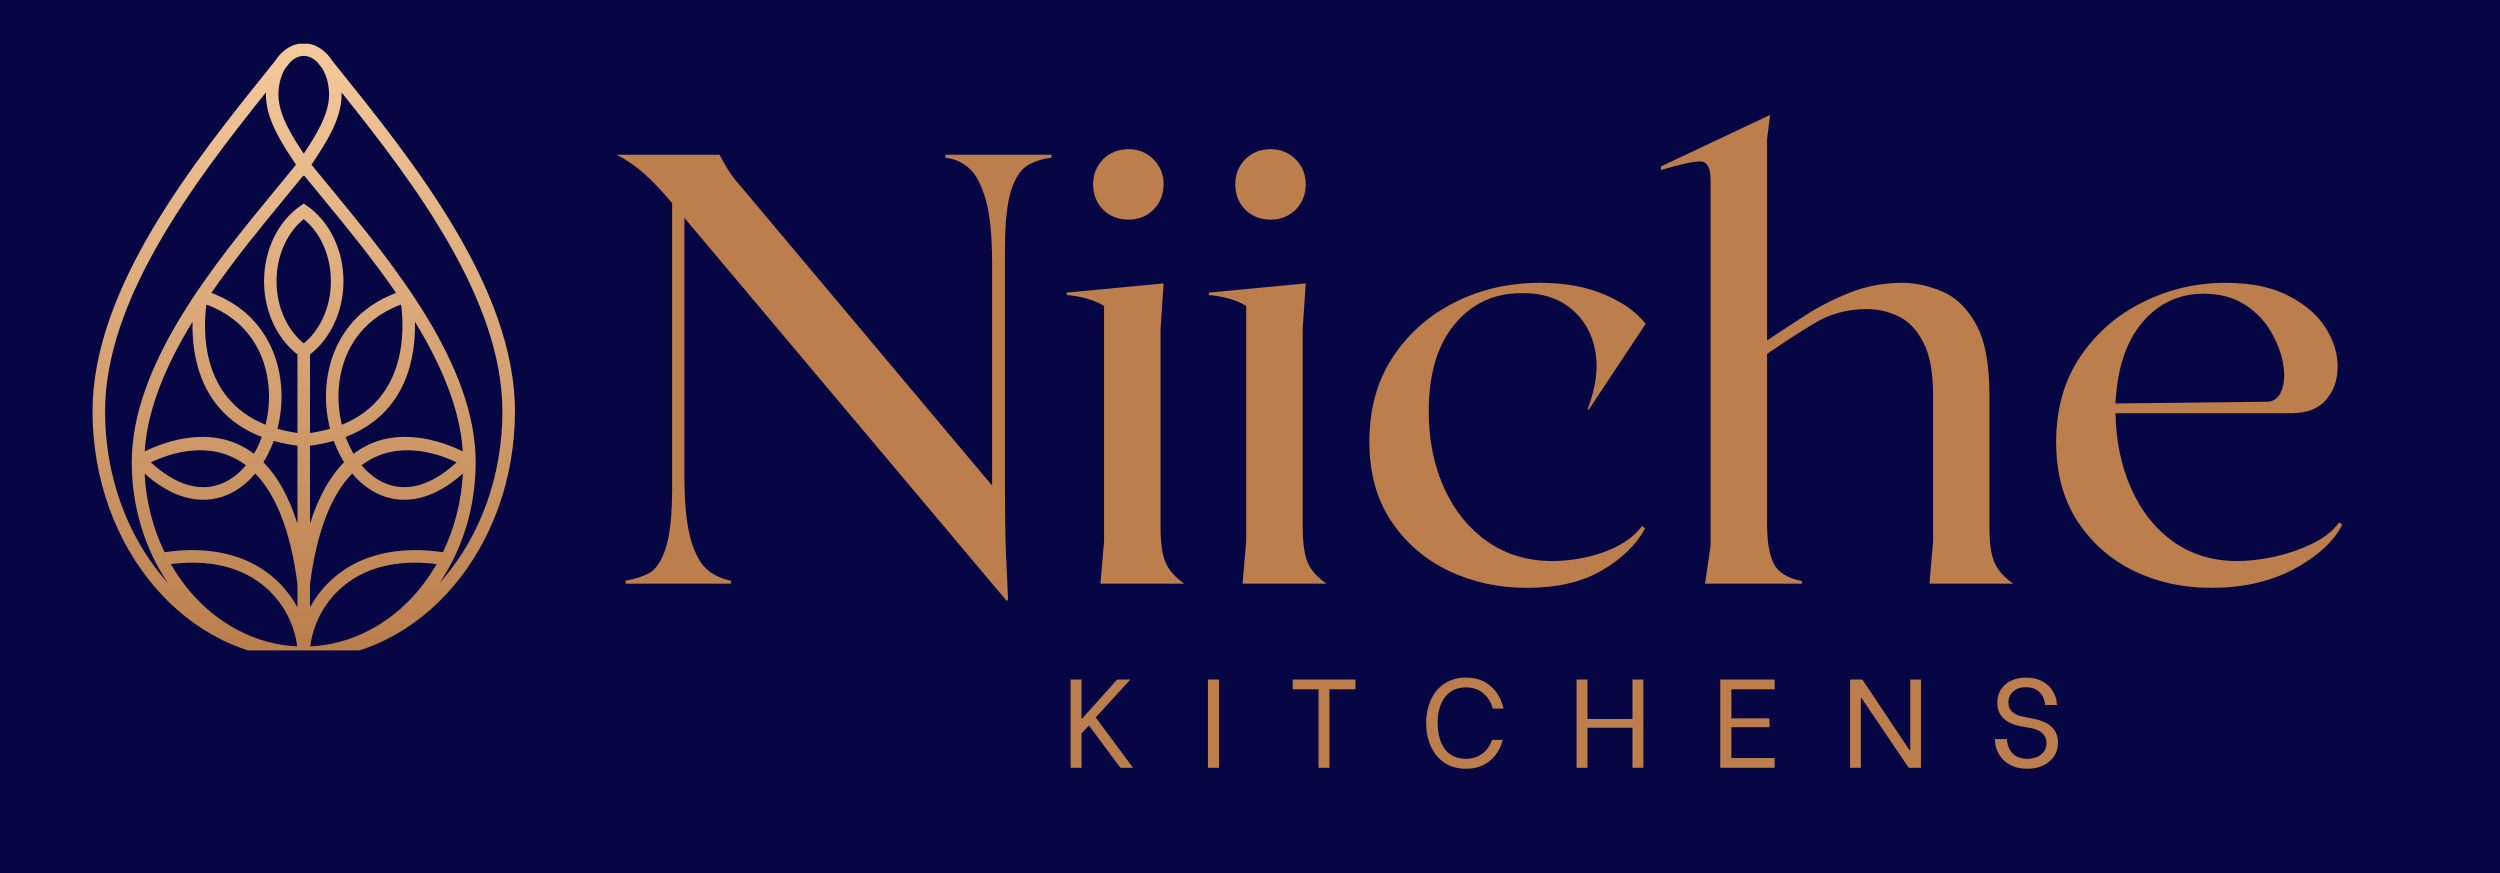 <svg version="1.2" preserveAspectRatio="xMidYMid meet" viewBox="83.25 159 204 71.25" zoomAndPan="magnify" xmlns:xlink="http://www.w3.org/1999/xlink" xmlns="http://www.w3.org/2000/svg" style="max-height: 500px" width="204" height="71.25"><defs><clipPath id="684af523fe"><path d="M 90.801 162.57 L 125.27 162.57 L 125.27 212.07 L 90.801 212.07 Z M 90.801 162.57"/></clipPath><clipPath id="522e619950"><path d="M 107.402 172.438 L 107.254 172.211 C 106.273 170.734 104.945 168.734 104.945 166.73 C 104.945 166.668 104.945 166.602 104.949 166.539 C 99.047 173.91 91.824 183.453 91.824 192.566 C 91.824 197.883 93.648 202.691 96.598 206.168 C 96.715 206.305 96.832 206.438 96.949 206.57 C 95.102 203.848 94 200.426 94 196.715 C 94 188.715 100.766 180.504 105.762 174.441 C 106.348 173.73 106.914 173.047 107.402 172.438 M 111.121 166.539 C 111.125 166.602 111.125 166.668 111.125 166.73 C 111.125 168.734 109.797 170.734 108.816 172.211 L 108.664 172.438 C 109.156 173.047 109.719 173.73 110.309 174.441 C 115.305 180.504 122.066 188.715 122.066 196.715 C 122.066 200.426 120.969 203.848 119.117 206.57 C 119.238 206.438 119.355 206.305 119.473 206.168 C 122.422 202.691 124.246 197.883 124.246 192.566 C 124.246 183.453 117.023 173.91 111.121 166.539 Z M 110.102 166.73 C 110.102 165.887 109.883 165.125 109.527 164.555 L 109.117 164.043 C 108.828 163.77 108.496 163.598 108.145 163.566 L 108.117 163.566 L 108.109 163.562 L 108.098 163.562 C 108.082 163.562 108.066 163.562 108.055 163.562 L 108.016 163.562 C 108.004 163.562 107.988 163.562 107.973 163.562 L 107.961 163.562 L 107.953 163.566 L 107.934 163.566 C 107.582 163.594 107.246 163.766 106.957 164.043 L 106.543 164.555 C 106.188 165.125 105.969 165.887 105.969 166.73 C 105.969 168.387 107.137 170.188 108.035 171.539 C 108.934 170.188 110.102 168.387 110.102 166.73 Z M 109.574 178.875 C 109.195 178.074 108.664 177.391 108.035 176.879 C 107.402 177.391 106.875 178.074 106.492 178.875 C 106.062 179.777 105.816 180.824 105.816 181.949 C 105.816 183.07 106.062 184.121 106.492 185.02 C 106.875 185.82 107.402 186.504 108.035 187.02 C 108.664 186.504 109.191 185.82 109.574 185.02 C 110.004 184.121 110.25 183.07 110.25 181.949 C 110.25 180.824 110.004 179.777 109.574 178.875 Z M 103.316 196.965 C 100.469 194.812 97.066 196.008 95.562 196.727 C 97.613 198.625 99.5 199.055 101.039 198.566 C 101.91 198.293 102.68 197.727 103.316 196.965 Z M 104.617 194.656 C 99.586 192.73 98.891 188.043 98.961 185.258 C 96.859 188.684 95.281 192.297 95.055 195.836 C 96.73 195.016 100.707 193.543 103.969 196.031 C 104.043 195.91 104.113 195.785 104.18 195.656 C 104.344 195.336 104.492 195.004 104.617 194.656 Z M 107.523 195.371 C 106.824 195.277 106.176 195.145 105.586 194.977 C 105.441 195.379 105.27 195.762 105.082 196.129 C 104.977 196.332 104.863 196.527 104.746 196.719 C 105.828 197.809 106.793 199.422 107.523 201.734 Z M 100.094 183.852 C 99.84 185.691 99.512 191.488 104.922 193.66 C 105.156 192.703 105.25 191.684 105.176 190.672 C 104.973 187.852 103.457 185.086 100.094 183.852 Z M 120.508 196.727 C 119 196.008 115.602 194.812 112.754 196.965 C 113.391 197.727 114.16 198.293 115.031 198.566 C 116.57 199.055 118.457 198.625 120.508 196.727 Z M 111.148 193.66 C 116.555 191.488 116.227 185.691 115.977 183.852 C 112.613 185.086 111.098 187.852 110.895 190.672 C 110.82 191.684 110.91 192.703 111.148 193.66 Z M 108.547 194.336 C 109.133 194.25 109.68 194.133 110.18 193.992 C 109.902 192.902 109.789 191.746 109.875 190.598 C 110.105 187.422 111.805 184.305 115.574 182.906 C 113.625 180.078 111.441 177.426 109.52 175.094 C 109.027 174.496 108.551 173.922 108.082 173.336 L 108.035 173.406 L 107.992 173.336 C 107.52 173.918 107.043 174.496 106.551 175.094 C 104.629 177.426 102.445 180.078 100.496 182.902 C 104.266 184.305 105.969 187.418 106.195 190.594 C 106.281 191.746 106.168 192.902 105.891 193.988 C 106.395 194.133 106.938 194.25 107.523 194.332 L 107.523 187.922 C 106.723 187.301 106.051 186.457 105.574 185.461 C 105.082 184.422 104.797 183.223 104.797 181.945 C 104.797 180.672 105.082 179.473 105.574 178.434 C 106.094 177.348 106.844 176.441 107.746 175.812 L 108.035 175.609 L 108.328 175.812 C 109.227 176.441 109.98 177.348 110.496 178.434 C 110.992 179.473 111.277 180.672 111.277 181.945 C 111.277 183.223 110.992 184.422 110.496 185.461 C 110.023 186.457 109.352 187.301 108.547 187.922 Z M 110.484 194.977 C 109.891 195.145 109.246 195.277 108.547 195.371 L 108.547 201.734 C 109.277 199.418 110.242 197.809 111.324 196.719 C 111.207 196.527 111.094 196.332 110.988 196.129 C 110.797 195.762 110.629 195.379 110.484 194.977 Z M 117.109 185.258 C 117.176 188.043 116.484 192.73 111.453 194.656 C 111.578 195.004 111.727 195.336 111.891 195.652 C 111.957 195.781 112.027 195.91 112.102 196.031 C 115.367 193.543 119.34 195.012 121.016 195.836 C 120.785 192.297 119.211 188.684 117.109 185.258 Z M 118.879 205.027 C 118.262 204.953 117.672 204.914 117.113 204.914 C 114.273 204.914 112.258 205.863 110.902 207.152 C 109.551 208.434 108.844 210.047 108.625 211.383 C 108.602 211.508 108.586 211.629 108.574 211.746 C 111.941 211.586 114.98 209.945 117.215 207.379 C 117.836 206.664 118.395 205.875 118.879 205.027 Z M 108.547 208.562 C 108.957 207.809 109.504 207.066 110.203 206.402 C 111.727 204.957 113.973 203.891 117.113 203.891 L 117.113 203.887 C 117.824 203.887 118.582 203.941 119.391 204.062 C 120.32 202.145 120.898 199.965 121.02 197.641 C 118.727 199.691 116.547 200.125 114.723 199.547 C 113.668 199.211 112.742 198.539 111.988 197.641 C 110.441 199.227 109.145 202.004 108.547 206.672 Z M 96.68 204.062 C 97.488 203.945 98.246 203.887 98.953 203.887 L 98.953 203.891 C 102.098 203.891 104.344 204.957 105.867 206.402 C 106.566 207.066 107.109 207.809 107.523 208.562 L 107.523 206.672 C 106.926 202.004 105.629 199.227 104.078 197.641 C 103.328 198.535 102.402 199.211 101.348 199.547 L 101.344 199.547 C 99.523 200.125 97.344 199.688 95.047 197.641 C 95.172 199.965 95.746 202.145 96.68 204.062 Z M 107.496 211.746 C 107.484 211.625 107.469 211.504 107.445 211.383 C 107.223 210.047 106.52 208.434 105.168 207.152 C 103.812 205.863 101.797 204.914 98.953 204.914 C 98.395 204.914 97.809 204.953 97.188 205.027 C 97.676 205.875 98.234 206.664 98.855 207.379 C 101.09 209.949 104.129 211.586 107.496 211.746 Z M 125.27 192.566 C 125.27 198.133 123.348 203.176 120.246 206.832 C 117.125 210.512 112.809 212.785 108.035 212.785 C 103.262 212.785 98.945 210.512 95.824 206.832 C 92.719 203.176 90.801 198.133 90.801 192.566 C 90.801 182.488 99.148 172.117 105.312 164.453 L 105.711 163.957 C 105.738 163.914 105.766 163.875 105.793 163.832 C 106.355 163.031 107.148 162.535 108.035 162.535 C 108.922 162.535 109.715 163.031 110.277 163.832 C 110.305 163.875 110.332 163.914 110.359 163.957 L 110.758 164.453 C 116.922 172.117 125.27 182.488 125.27 192.566 Z M 125.27 192.566"/></clipPath><linearGradient id="3939320a97" y2="-0.668" gradientUnits="userSpaceOnUse" x2="170.855" y1="493.859" gradientTransform="matrix(0.1,0,0,0.101,90.801,162.536)" x1="173.735"><stop offset="0" style="stop-color:#ba7e4c;stop-opacity:1;"/><stop offset="0.004" style="stop-color:#ba7e4c;stop-opacity:1;"/><stop offset="0.008" style="stop-color:#ba7f4d;stop-opacity:1;"/><stop offset="0.016" style="stop-color:#bb7f4d;stop-opacity:1;"/><stop offset="0.023" style="stop-color:#bb7f4e;stop-opacity:1;"/><stop offset="0.031" style="stop-color:#bb804e;stop-opacity:1;"/><stop offset="0.039" style="stop-color:#bc814f;stop-opacity:1;"/><stop offset="0.047" style="stop-color:#bc814f;stop-opacity:1;"/><stop offset="0.055" style="stop-color:#bd8250;stop-opacity:1;"/><stop offset="0.062" style="stop-color:#bd8251;stop-opacity:1;"/><stop offset="0.07" style="stop-color:#be8351;stop-opacity:1;"/><stop offset="0.078" style="stop-color:#be8452;stop-opacity:1;"/><stop offset="0.086" style="stop-color:#bf8453;stop-opacity:1;"/><stop offset="0.094" style="stop-color:#bf8553;stop-opacity:1;"/><stop offset="0.102" style="stop-color:#c08554;stop-opacity:1;"/><stop offset="0.109" style="stop-color:#c08655;stop-opacity:1;"/><stop offset="0.117" style="stop-color:#c18755;stop-opacity:1;"/><stop offset="0.125" style="stop-color:#c18756;stop-opacity:1;"/><stop offset="0.133" style="stop-color:#c28856;stop-opacity:1;"/><stop offset="0.141" style="stop-color:#c28857;stop-opacity:1;"/><stop offset="0.148" style="stop-color:#c28958;stop-opacity:1;"/><stop offset="0.156" style="stop-color:#c38a58;stop-opacity:1;"/><stop offset="0.164" style="stop-color:#c38a59;stop-opacity:1;"/><stop offset="0.172" style="stop-color:#c48b5a;stop-opacity:1;"/><stop offset="0.18" style="stop-color:#c48b5a;stop-opacity:1;"/><stop offset="0.188" style="stop-color:#c58c5b;stop-opacity:1;"/><stop offset="0.195" style="stop-color:#c58d5c;stop-opacity:1;"/><stop offset="0.203" style="stop-color:#c68d5c;stop-opacity:1;"/><stop offset="0.211" style="stop-color:#c68e5d;stop-opacity:1;"/><stop offset="0.219" style="stop-color:#c78e5d;stop-opacity:1;"/><stop offset="0.227" style="stop-color:#c78f5e;stop-opacity:1;"/><stop offset="0.234" style="stop-color:#c88f5f;stop-opacity:1;"/><stop offset="0.242" style="stop-color:#c8905f;stop-opacity:1;"/><stop offset="0.25" style="stop-color:#c89160;stop-opacity:1;"/><stop offset="0.258" style="stop-color:#c99161;stop-opacity:1;"/><stop offset="0.266" style="stop-color:#c99261;stop-opacity:1;"/><stop offset="0.273" style="stop-color:#ca9262;stop-opacity:1;"/><stop offset="0.281" style="stop-color:#ca9362;stop-opacity:1;"/><stop offset="0.289" style="stop-color:#cb9463;stop-opacity:1;"/><stop offset="0.297" style="stop-color:#cb9464;stop-opacity:1;"/><stop offset="0.305" style="stop-color:#cc9564;stop-opacity:1;"/><stop offset="0.312" style="stop-color:#cc9565;stop-opacity:1;"/><stop offset="0.32" style="stop-color:#cd9666;stop-opacity:1;"/><stop offset="0.328" style="stop-color:#cd9766;stop-opacity:1;"/><stop offset="0.336" style="stop-color:#ce9767;stop-opacity:1;"/><stop offset="0.344" style="stop-color:#ce9868;stop-opacity:1;"/><stop offset="0.352" style="stop-color:#ce9868;stop-opacity:1;"/><stop offset="0.359" style="stop-color:#cf9969;stop-opacity:1;"/><stop offset="0.367" style="stop-color:#cf9a69;stop-opacity:1;"/><stop offset="0.375" style="stop-color:#d09a6a;stop-opacity:1;"/><stop offset="0.383" style="stop-color:#d09b6b;stop-opacity:1;"/><stop offset="0.391" style="stop-color:#d19b6b;stop-opacity:1;"/><stop offset="0.398" style="stop-color:#d19c6c;stop-opacity:1;"/><stop offset="0.406" style="stop-color:#d29d6d;stop-opacity:1;"/><stop offset="0.414" style="stop-color:#d29d6d;stop-opacity:1;"/><stop offset="0.422" style="stop-color:#d39e6e;stop-opacity:1;"/><stop offset="0.43" style="stop-color:#d39e6f;stop-opacity:1;"/><stop offset="0.438" style="stop-color:#d49f6f;stop-opacity:1;"/><stop offset="0.445" style="stop-color:#d4a070;stop-opacity:1;"/><stop offset="0.453" style="stop-color:#d4a070;stop-opacity:1;"/><stop offset="0.461" style="stop-color:#d5a171;stop-opacity:1;"/><stop offset="0.469" style="stop-color:#d5a172;stop-opacity:1;"/><stop offset="0.477" style="stop-color:#d6a272;stop-opacity:1;"/><stop offset="0.484" style="stop-color:#d6a373;stop-opacity:1;"/><stop offset="0.492" style="stop-color:#d7a374;stop-opacity:1;"/><stop offset="0.5" style="stop-color:#d7a474;stop-opacity:1;"/><stop offset="0.508" style="stop-color:#d8a475;stop-opacity:1;"/><stop offset="0.516" style="stop-color:#d8a576;stop-opacity:1;"/><stop offset="0.523" style="stop-color:#d9a576;stop-opacity:1;"/><stop offset="0.531" style="stop-color:#d9a677;stop-opacity:1;"/><stop offset="0.539" style="stop-color:#daa777;stop-opacity:1;"/><stop offset="0.547" style="stop-color:#daa778;stop-opacity:1;"/><stop offset="0.555" style="stop-color:#dba879;stop-opacity:1;"/><stop offset="0.562" style="stop-color:#dba879;stop-opacity:1;"/><stop offset="0.57" style="stop-color:#dba97a;stop-opacity:1;"/><stop offset="0.578" style="stop-color:#dcaa7b;stop-opacity:1;"/><stop offset="0.586" style="stop-color:#dcaa7b;stop-opacity:1;"/><stop offset="0.594" style="stop-color:#ddab7c;stop-opacity:1;"/><stop offset="0.602" style="stop-color:#ddab7d;stop-opacity:1;"/><stop offset="0.609" style="stop-color:#deac7d;stop-opacity:1;"/><stop offset="0.617" style="stop-color:#dead7e;stop-opacity:1;"/><stop offset="0.625" style="stop-color:#dfad7e;stop-opacity:1;"/><stop offset="0.633" style="stop-color:#dfae7f;stop-opacity:1;"/><stop offset="0.641" style="stop-color:#e0ae80;stop-opacity:1;"/><stop offset="0.648" style="stop-color:#e0af80;stop-opacity:1;"/><stop offset="0.656" style="stop-color:#e1b081;stop-opacity:1;"/><stop offset="0.664" style="stop-color:#e1b082;stop-opacity:1;"/><stop offset="0.672" style="stop-color:#e1b182;stop-opacity:1;"/><stop offset="0.68" style="stop-color:#e2b183;stop-opacity:1;"/><stop offset="0.688" style="stop-color:#e2b283;stop-opacity:1;"/><stop offset="0.695" style="stop-color:#e3b384;stop-opacity:1;"/><stop offset="0.703" style="stop-color:#e3b385;stop-opacity:1;"/><stop offset="0.711" style="stop-color:#e4b485;stop-opacity:1;"/><stop offset="0.719" style="stop-color:#e4b486;stop-opacity:1;"/><stop offset="0.727" style="stop-color:#e5b587;stop-opacity:1;"/><stop offset="0.734" style="stop-color:#e5b687;stop-opacity:1;"/><stop offset="0.742" style="stop-color:#e6b688;stop-opacity:1;"/><stop offset="0.75" style="stop-color:#e6b789;stop-opacity:1;"/><stop offset="0.758" style="stop-color:#e7b789;stop-opacity:1;"/><stop offset="0.766" style="stop-color:#e7b88a;stop-opacity:1;"/><stop offset="0.773" style="stop-color:#e7b98a;stop-opacity:1;"/><stop offset="0.781" style="stop-color:#e8b98b;stop-opacity:1;"/><stop offset="0.789" style="stop-color:#e8ba8c;stop-opacity:1;"/><stop offset="0.797" style="stop-color:#e9ba8c;stop-opacity:1;"/><stop offset="0.805" style="stop-color:#e9bb8d;stop-opacity:1;"/><stop offset="0.812" style="stop-color:#eabb8e;stop-opacity:1;"/><stop offset="0.82" style="stop-color:#eabc8e;stop-opacity:1;"/><stop offset="0.828" style="stop-color:#ebbd8f;stop-opacity:1;"/><stop offset="0.836" style="stop-color:#ebbd90;stop-opacity:1;"/><stop offset="0.844" style="stop-color:#ecbe90;stop-opacity:1;"/><stop offset="0.852" style="stop-color:#ecbe91;stop-opacity:1;"/><stop offset="0.859" style="stop-color:#edbf91;stop-opacity:1;"/><stop offset="0.867" style="stop-color:#edc092;stop-opacity:1;"/><stop offset="0.875" style="stop-color:#edc093;stop-opacity:1;"/><stop offset="0.883" style="stop-color:#eec193;stop-opacity:1;"/><stop offset="0.891" style="stop-color:#eec194;stop-opacity:1;"/><stop offset="0.898" style="stop-color:#efc295;stop-opacity:1;"/><stop offset="0.906" style="stop-color:#efc395;stop-opacity:1;"/><stop offset="0.914" style="stop-color:#f0c396;stop-opacity:1;"/><stop offset="0.922" style="stop-color:#f0c497;stop-opacity:1;"/><stop offset="0.93" style="stop-color:#f1c497;stop-opacity:1;"/><stop offset="0.938" style="stop-color:#f1c598;stop-opacity:1;"/><stop offset="0.945" style="stop-color:#f2c698;stop-opacity:1;"/><stop offset="0.953" style="stop-color:#f2c699;stop-opacity:1;"/><stop offset="0.961" style="stop-color:#f3c79a;stop-opacity:1;"/><stop offset="0.969" style="stop-color:#f3c79a;stop-opacity:1;"/><stop offset="0.977" style="stop-color:#f4c89b;stop-opacity:1;"/><stop offset="0.984" style="stop-color:#f4c99c;stop-opacity:1;"/><stop offset="0.992" style="stop-color:#f4c99c;stop-opacity:1;"/><stop offset="0.996" style="stop-color:#f5ca9d;stop-opacity:1;"/><stop offset="1" style="stop-color:#f5ca9d;stop-opacity:1;"/></linearGradient></defs><g id="86fd736839"><rect style="fill:#060644;fill-opacity:1;stroke:none;" height="375" y="0" width="375" x="0"/><g clip-path="url(#684af523fe)" clip-rule="nonzero"><g clip-path="url(#522e619950)" clip-rule="nonzero"><path d="M 90.801 162.57 L 90.801 212.07 L 125.27 212.07 L 125.27 162.57 Z M 90.801 162.57" style="stroke:none;fill-rule:nonzero;fill:url(#3939320a97);"/></g></g><g style="fill:#bb7e4c;fill-opacity:1;"><g transform="translate(133.05, 206.625)"><path d="M 27.344 -35 L 36 -35 L 36 -34.75 C 35.332 -34.688 34.707 -34.492 34.125 -34.172 C 33.539 -33.859 33.07 -33.176 32.719 -32.125 C 32.375 -31.07 32.203 -29.414 32.203 -27.156 L 32.203 -8.297 C 32.203 -5.703 32.234 -3.676 32.297 -2.219 C 32.367 -0.77 32.422 0.398 32.453 1.297 L 32.344 1.406 L 6.047 -29.844 L 6.047 -8.844 C 6.047 -6.582 6.219 -4.844 6.562 -3.625 C 6.914 -2.406 7.383 -1.562 7.969 -1.094 C 8.551 -0.633 9.176 -0.352 9.844 -0.25 L 9.844 0 L 1.25 0 L 1.25 -0.25 C 1.945 -0.352 2.578 -0.551 3.141 -0.844 C 3.711 -1.145 4.172 -1.82 4.516 -2.875 C 4.867 -3.926 5.047 -5.582 5.047 -7.844 L 5.047 -31.047 C 4.211 -32.047 3.445 -32.852 2.75 -33.469 C 2.051 -34.094 1.301 -34.602 0.5 -35 L 8.906 -35 C 9.07 -34.695 9.285 -34.32 9.547 -33.875 C 9.816 -33.426 10.219 -32.898 10.75 -32.297 L 31.156 -8 L 31.156 -26.156 C 31.156 -28.414 30.977 -30.156 30.625 -31.375 C 30.27 -32.594 29.812 -33.441 29.25 -33.922 C 28.688 -34.41 28.051 -34.688 27.344 -34.75 Z M 27.344 -35" style="stroke:none"/></g></g><g style="fill:#bb7e4c;fill-opacity:1;"><g transform="translate(169.794, 206.625)"><path d="M 5.547 -29.703 C 4.711 -29.703 4.02 -29.973 3.469 -30.516 C 2.926 -31.066 2.656 -31.758 2.656 -32.594 C 2.656 -33.395 2.926 -34.07 3.469 -34.625 C 4.02 -35.176 4.711 -35.453 5.547 -35.453 C 6.348 -35.453 7.023 -35.176 7.578 -34.625 C 8.129 -34.07 8.406 -33.395 8.406 -32.594 C 8.406 -31.758 8.129 -31.066 7.578 -30.516 C 7.023 -29.973 6.348 -29.703 5.547 -29.703 Z M 3.25 0 L 3.547 -3.453 L 3.547 -22.656 C 3.211 -22.883 2.754 -23.082 2.172 -23.25 C 1.586 -23.414 1.031 -23.516 0.5 -23.547 L 0.5 -23.75 L 8.406 -24.5 L 8.156 -20.797 L 8.156 -4.656 C 8.156 -3.32 8.297 -2.336 8.578 -1.703 C 8.859 -1.066 9.363 -0.5 10.094 0 Z M 3.25 0" style="stroke:none"/></g></g><g style="fill:#bb7e4c;fill-opacity:1;"><g transform="translate(181.393, 206.625)"><path d="M 5.547 -29.703 C 4.711 -29.703 4.02 -29.973 3.469 -30.516 C 2.926 -31.066 2.656 -31.758 2.656 -32.594 C 2.656 -33.395 2.926 -34.07 3.469 -34.625 C 4.02 -35.176 4.711 -35.453 5.547 -35.453 C 6.348 -35.453 7.023 -35.176 7.578 -34.625 C 8.129 -34.07 8.406 -33.395 8.406 -32.594 C 8.406 -31.758 8.129 -31.066 7.578 -30.516 C 7.023 -29.973 6.348 -29.703 5.547 -29.703 Z M 3.25 0 L 3.547 -3.453 L 3.547 -22.656 C 3.211 -22.883 2.754 -23.082 2.172 -23.25 C 1.586 -23.414 1.031 -23.516 0.5 -23.547 L 0.5 -23.75 L 8.406 -24.5 L 8.156 -20.797 L 8.156 -4.656 C 8.156 -3.32 8.297 -2.336 8.578 -1.703 C 8.859 -1.066 9.363 -0.5 10.094 0 Z M 3.25 0" style="stroke:none"/></g></g><g style="fill:#bb7e4c;fill-opacity:1;"><g transform="translate(192.991, 206.625)"><path d="M 14.844 0.344 C 12.551 0.344 10.426 -0.117 8.469 -1.047 C 6.52 -1.984 4.953 -3.344 3.766 -5.125 C 2.586 -6.906 2 -9.062 2 -11.594 C 2 -14.258 2.641 -16.562 3.922 -18.5 C 5.203 -20.438 6.895 -21.926 9 -22.969 C 11.102 -24.02 13.406 -24.547 15.906 -24.547 C 17.938 -24.547 19.691 -24.227 21.172 -23.594 C 22.66 -22.969 23.785 -22.172 24.547 -21.203 L 19.906 -14.203 L 19.797 -14.203 C 20.492 -16.004 20.703 -17.617 20.422 -19.047 C 20.141 -20.484 19.473 -21.625 18.422 -22.469 C 17.367 -23.32 16.031 -23.734 14.406 -23.703 C 12.164 -23.703 10.344 -22.848 8.938 -21.141 C 7.539 -19.441 6.844 -17.078 6.844 -14.047 C 6.844 -11.742 7.258 -9.664 8.094 -7.812 C 8.926 -5.969 10.102 -4.508 11.625 -3.438 C 13.145 -2.375 14.922 -1.844 16.953 -1.844 C 17.754 -1.844 18.617 -1.938 19.547 -2.125 C 20.484 -2.312 21.375 -2.617 22.219 -3.047 C 23.07 -3.484 23.75 -4.035 24.25 -4.703 L 24.5 -4.5 C 23.77 -3.164 22.594 -2.023 20.969 -1.078 C 19.352 -0.129 17.312 0.344 14.844 0.344 Z M 14.844 0.344" style="stroke:none"/></g></g><g style="fill:#bb7e4c;fill-opacity:1;"><g transform="translate(219.287, 206.625)"><path d="M 21.406 0 L 21.703 -3.453 L 21.703 -15.344 C 21.703 -17.25 21.43 -18.707 20.891 -19.719 C 20.359 -20.738 19.676 -21.441 18.844 -21.828 C 18.008 -22.211 17.16 -22.406 16.297 -22.406 C 14.703 -22.406 13.258 -22.008 11.969 -21.219 C 10.688 -20.438 9.414 -19.613 8.156 -18.75 L 8.156 -4.844 C 8.156 -3.508 8.32 -2.469 8.656 -1.719 C 8.988 -0.969 9.77 -0.461 11 -0.203 L 11 0 L 3.094 0 L 3.547 -3.094 L 3.547 -32.953 C 3.547 -33.953 3.258 -34.453 2.688 -34.453 C 2.125 -34.453 1.062 -34.219 -0.5 -33.75 L -0.5 -34.047 L 8.406 -38.25 L 8.156 -36.297 L 8.156 -19.844 C 9.051 -20.445 10.066 -21.113 11.203 -21.844 C 12.336 -22.582 13.578 -23.219 14.922 -23.75 C 16.273 -24.281 17.688 -24.547 19.156 -24.547 C 20.25 -24.547 21.344 -24.312 22.438 -23.844 C 23.539 -23.383 24.457 -22.504 25.188 -21.203 C 25.926 -19.898 26.297 -17.984 26.297 -15.453 L 26.297 -4.656 C 26.297 -3.32 26.438 -2.336 26.719 -1.703 C 27.008 -1.066 27.52 -0.5 28.25 0 Z M 21.406 0" style="stroke:none"/></g></g><g style="fill:#bb7e4c;fill-opacity:1;"><g transform="translate(249.032, 206.625)"><path d="M 25.094 -5 L 25.344 -4.797 C 24.613 -3.398 23.289 -2.191 21.375 -1.172 C 19.457 -0.16 17.219 0.344 14.656 0.344 C 12.352 0.344 10.242 -0.117 8.328 -1.047 C 6.41 -1.984 4.875 -3.344 3.719 -5.125 C 2.57 -6.906 2 -9.047 2 -11.547 C 2 -14.242 2.648 -16.562 3.953 -18.5 C 5.254 -20.438 6.961 -21.926 9.078 -22.969 C 11.191 -24.02 13.445 -24.547 15.844 -24.547 C 17.914 -24.547 19.633 -24.188 21 -23.469 C 22.363 -22.758 23.367 -21.879 24.016 -20.828 C 24.672 -19.773 24.988 -18.711 24.969 -17.641 C 24.957 -16.578 24.633 -15.688 24 -14.969 C 23.363 -14.258 22.414 -13.906 21.156 -13.906 L 6.844 -13.906 C 6.883 -11.633 7.312 -9.582 8.125 -7.75 C 8.938 -5.914 10.082 -4.473 11.562 -3.422 C 13.051 -2.367 14.797 -1.844 16.797 -1.844 C 17.703 -1.844 18.695 -1.957 19.781 -2.188 C 20.863 -2.426 21.895 -2.781 22.875 -3.25 C 23.852 -3.719 24.594 -4.301 25.094 -5 Z M 14.047 -23.656 C 12.016 -23.656 10.336 -22.867 9.016 -21.297 C 7.703 -19.734 6.977 -17.535 6.844 -14.703 L 19.156 -14.844 C 19.75 -14.844 20.16 -15.145 20.391 -15.75 C 20.629 -16.352 20.672 -17.086 20.516 -17.953 C 20.367 -18.816 20.035 -19.691 19.516 -20.578 C 19.004 -21.461 18.289 -22.195 17.375 -22.781 C 16.457 -23.363 15.348 -23.656 14.047 -23.656 Z M 14.047 -23.656" style="stroke:none"/></g></g><g style="fill:#bb7e4c;fill-opacity:1;"><g transform="translate(169.862, 221.652)"><path d="M 0.75 -7.203 L 1.641 -7.203 L 1.641 -4.016 L 1.688 -4.016 L 4.547 -7.203 L 5.625 -7.203 L 2.797 -4.109 L 5.844 0 L 4.812 0 L 2.25 -3.453 L 1.641 -2.812 L 1.641 0 L 0.75 0 Z M 0.75 -7.203" style="stroke:none"/></g></g><g style="fill:#bb7e4c;fill-opacity:1;"><g transform="translate(181.023, 221.652)"><path d="M 0.797 -7.203 L 1.703 -7.203 L 1.703 0 L 0.797 0 Z M 0.797 -7.203" style="stroke:none"/></g></g><g style="fill:#bb7e4c;fill-opacity:1;"><g transform="translate(188.264, 221.652)"><path d="M 5.594 -6.406 L 3.469 -6.406 L 3.469 0 L 2.578 0 L 2.578 -6.406 L 0.469 -6.406 L 0.469 -7.203 L 5.594 -7.203 Z M 5.594 -6.406" style="stroke:none"/></g></g><g style="fill:#bb7e4c;fill-opacity:1;"><g transform="translate(199.065, 221.652)"><path d="M 3.812 0.078 C 3.133 0.078 2.551 -0.082 2.062 -0.406 C 1.582 -0.727 1.211 -1.172 0.953 -1.734 C 0.691 -2.297 0.562 -2.93 0.562 -3.641 C 0.562 -4.359 0.691 -5 0.953 -5.562 C 1.211 -6.125 1.582 -6.562 2.062 -6.875 C 2.551 -7.195 3.133 -7.359 3.812 -7.359 C 4.625 -7.359 5.289 -7.129 5.812 -6.672 C 6.344 -6.223 6.695 -5.609 6.875 -4.828 L 6 -4.828 C 5.852 -5.359 5.586 -5.781 5.203 -6.094 C 4.828 -6.406 4.363 -6.562 3.812 -6.562 C 3.07 -6.562 2.5 -6.297 2.094 -5.766 C 1.695 -5.242 1.5 -4.539 1.5 -3.656 C 1.5 -2.758 1.695 -2.047 2.094 -1.516 C 2.5 -0.992 3.07 -0.734 3.812 -0.734 C 4.332 -0.734 4.773 -0.875 5.141 -1.156 C 5.516 -1.438 5.781 -1.812 5.938 -2.281 L 6.812 -2.281 C 6.625 -1.562 6.27 -0.988 5.75 -0.562 C 5.227 -0.133 4.582 0.078 3.812 0.078 Z M 3.812 0.078" style="stroke:none"/></g></g><g style="fill:#bb7e4c;fill-opacity:1;"><g transform="translate(211.132, 221.652)"><path d="M 6.219 -7.203 L 6.219 0 L 5.328 0 L 5.328 -3.266 L 1.656 -3.266 L 1.656 0 L 0.766 0 L 0.766 -7.203 L 1.656 -7.203 L 1.656 -3.984 L 5.328 -3.984 L 5.328 -7.203 Z M 6.219 -7.203" style="stroke:none"/></g></g><g style="fill:#bb7e4c;fill-opacity:1;"><g transform="translate(222.859, 221.652)"><path d="M 1.672 -6.406 L 1.672 -4.031 L 4.781 -4.031 L 4.781 -3.312 L 1.672 -3.312 L 1.672 -0.797 L 5.203 -0.797 L 5.203 0 L 0.766 0 L 0.766 -7.203 L 5.203 -7.203 L 5.203 -6.406 Z M 1.672 -6.406" style="stroke:none"/></g></g><g style="fill:#bb7e4c;fill-opacity:1;"><g transform="translate(233.454, 221.652)"><path d="M 0.766 -7.203 L 1.766 -7.203 L 5.625 -1.422 L 5.672 -1.422 L 5.672 -7.203 L 6.547 -7.203 L 6.547 0 L 5.547 0 L 1.688 -5.703 L 1.641 -5.703 L 1.641 0 L 0.766 0 Z M 0.766 -7.203" style="stroke:none"/></g></g><g style="fill:#bb7e4c;fill-opacity:1;"><g transform="translate(245.51, 221.652)"><path d="M 3.156 0.078 C 2.594 0.078 2.113 -0.035 1.719 -0.266 C 1.32 -0.492 1.023 -0.789 0.828 -1.156 C 0.629 -1.52 0.531 -1.898 0.531 -2.297 L 0.531 -2.344 L 1.516 -2.344 L 1.516 -2.297 C 1.516 -2.055 1.57 -1.816 1.688 -1.578 C 1.801 -1.336 1.977 -1.133 2.219 -0.969 C 2.469 -0.812 2.785 -0.734 3.172 -0.734 C 3.617 -0.734 3.988 -0.848 4.281 -1.078 C 4.582 -1.316 4.734 -1.633 4.734 -2.031 C 4.734 -2.352 4.625 -2.613 4.406 -2.812 C 4.195 -3.008 3.922 -3.145 3.578 -3.219 L 2.531 -3.406 C 1.32 -3.676 0.719 -4.312 0.719 -5.312 C 0.719 -5.727 0.816 -6.086 1.016 -6.391 C 1.211 -6.703 1.488 -6.941 1.844 -7.109 C 2.195 -7.273 2.609 -7.359 3.078 -7.359 C 3.609 -7.359 4.062 -7.25 4.438 -7.031 C 4.812 -6.82 5.094 -6.547 5.281 -6.203 C 5.477 -5.867 5.578 -5.52 5.578 -5.156 L 5.578 -5.125 L 4.609 -5.125 L 4.609 -5.141 C 4.609 -5.348 4.555 -5.562 4.453 -5.781 C 4.348 -6 4.18 -6.188 3.953 -6.344 C 3.723 -6.5 3.422 -6.578 3.047 -6.578 C 2.617 -6.578 2.273 -6.457 2.016 -6.219 C 1.754 -5.977 1.625 -5.68 1.625 -5.328 C 1.625 -5.023 1.723 -4.773 1.922 -4.578 C 2.117 -4.391 2.391 -4.258 2.734 -4.188 L 3.688 -4 C 5.008 -3.738 5.672 -3.094 5.672 -2.062 C 5.672 -1.645 5.566 -1.273 5.359 -0.953 C 5.148 -0.629 4.852 -0.375 4.469 -0.188 C 4.082 -0.008 3.645 0.078 3.156 0.078 Z M 3.156 0.078" style="stroke:none"/></g></g></g></svg>